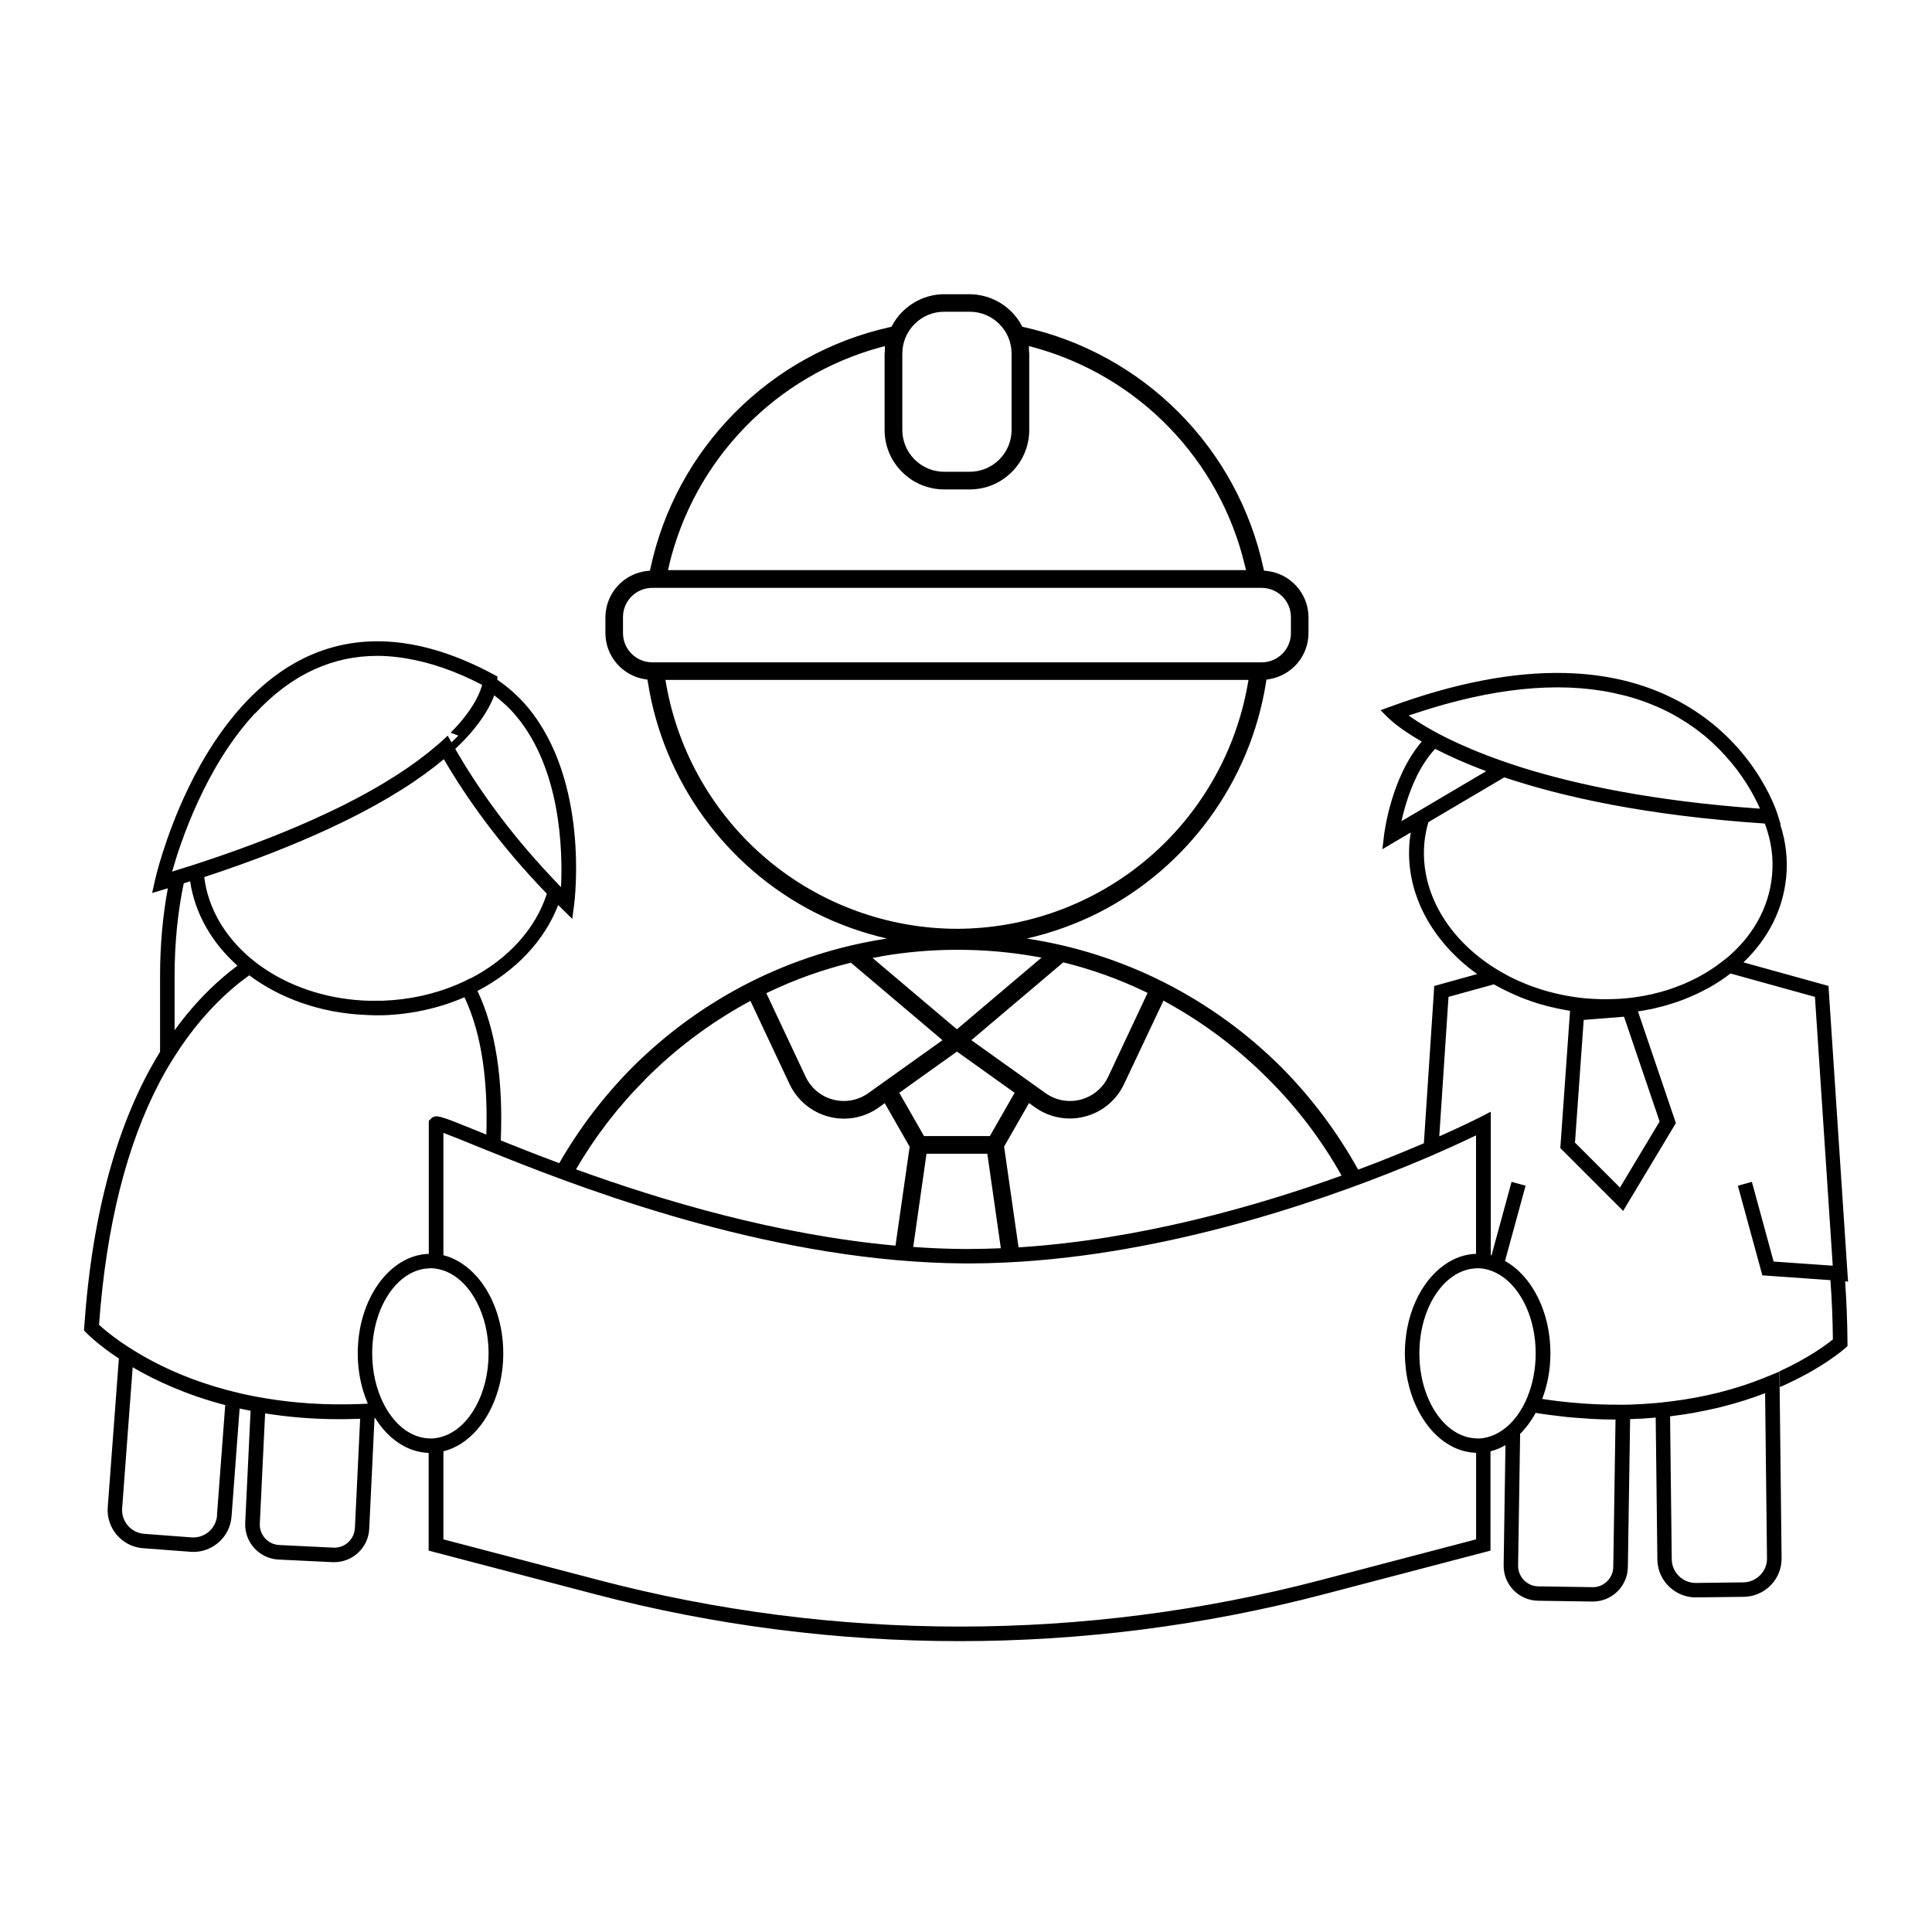 <?xml version="1.0" encoding="UTF-8"?> <svg xmlns="http://www.w3.org/2000/svg" width="230" height="230" viewBox="0 0 230 230" fill="none"><g clip-path="url(#clip0_933_4864)"><path d="M219.611 152.545L220.009 152.571L219.939 151.585L217.717 117.985L217.673 117.371L207.554 114.568C210.486 111.766 212.268 108.272 212.64 104.449C212.847 102.339 212.614 100.229 211.939 98.179H211.991L211.628 96.986C211.516 96.614 208.774 87.922 199.165 83.13C195.368 81.236 191.07 80.233 186.305 80.121C180.173 79.973 173.262 81.297 165.634 84.082L164.354 84.549L165.314 85.509C165.314 85.509 165.349 85.543 165.392 85.578C165.695 85.863 166.862 86.901 169.258 88.285C165.651 92.462 164.83 98.992 164.778 99.355L164.57 101.094L167.943 99.104C167.891 99.433 167.848 99.762 167.814 100.09C167.217 106.257 170.443 112.086 175.857 115.961L175.632 116.021L170.745 117.379L169.509 136.104C167.329 137.038 164.7 138.119 161.682 139.243C159.243 134.841 156.198 130.742 152.557 127.066C144.22 118.763 133.668 113.47 122.243 111.732C125.218 111.048 128.116 110.01 130.84 108.627C141.435 103.221 148.864 92.981 150.715 81.236L150.767 80.907L151.096 80.856C152.401 80.639 153.586 79.973 154.443 78.97C155.299 77.967 155.774 76.687 155.774 75.364V73.478C155.766 72.103 155.256 70.788 154.339 69.777C153.422 68.756 152.168 68.116 150.801 67.969L150.473 67.934L150.404 67.614C148.881 60.6 145.405 54.2 140.345 49.115C135.286 44.029 128.911 40.509 121.906 38.944L121.707 38.901L121.612 38.719C121.007 37.603 120.107 36.678 119.026 36.029C117.936 35.38 116.691 35.035 115.428 35.026H112.41C111.147 35.026 109.902 35.372 108.812 36.029C107.722 36.678 106.831 37.612 106.226 38.719L106.131 38.901L105.932 38.944C98.926 40.509 92.552 44.021 87.493 49.115C82.433 54.209 78.956 60.6 77.443 67.614L77.374 67.934L77.045 67.969C75.678 68.116 74.424 68.765 73.508 69.777C72.591 70.797 72.081 72.112 72.072 73.478V75.364C72.072 76.687 72.548 77.967 73.404 78.97C74.26 79.973 75.454 80.648 76.751 80.856L77.08 80.907L77.132 81.236C78.982 92.981 86.412 103.221 97.006 108.627C99.731 110.01 102.619 111.048 105.594 111.732C94.169 113.47 83.618 118.754 75.281 127.057C71.856 130.517 68.941 134.357 66.58 138.473C63.959 137.496 61.624 136.571 59.618 135.766C59.912 128.45 58.995 122.491 56.842 117.967C61.382 115.606 64.824 111.982 66.45 107.736C66.597 107.883 66.744 108.03 66.891 108.177L68.128 109.388L68.353 107.667C68.431 107.07 70.152 93.033 62.852 84.229C61.78 82.94 60.56 81.85 59.211 80.925V80.527L58.753 80.285C50.571 75.891 43.125 75.165 36.638 78.14C31.034 80.709 26.104 86.157 22.385 93.889C19.6 99.684 18.476 104.657 18.433 104.864L18.113 106.309L19.531 105.885C19.678 105.842 19.825 105.79 19.981 105.747C19.401 108.878 19.055 112.337 19.055 116.194V125.215C14.004 133.405 10.969 144.363 10.026 158.002L10 158.383L10.268 158.66C10.432 158.833 11.713 160.121 14.151 161.73L12.828 179.417C12.733 180.636 13.122 181.812 13.918 182.738C14.714 183.663 15.821 184.225 17.04 184.312L22.67 184.736C22.783 184.744 22.904 184.753 23.016 184.753C24.106 184.753 25.153 184.364 25.991 183.646C26.917 182.85 27.479 181.743 27.566 180.524L28.526 167.68C28.949 167.775 29.39 167.862 29.832 167.948L29.192 181.293C29.079 183.585 30.861 185.549 33.153 185.661L39.596 185.972C39.665 185.972 39.734 185.972 39.795 185.972C42 185.972 43.851 184.234 43.955 182.003L44.586 168.796C44.586 168.796 44.621 168.796 44.647 168.796C46.195 171.278 48.47 172.887 51.03 172.965V184.597L70.904 189.804C85.08 193.514 99.653 195.374 114.235 195.374C128.816 195.374 143.389 193.514 157.565 189.804L177.44 184.597V172.774C178.062 172.619 178.659 172.368 179.221 172.039L179.005 186.336C178.988 187.451 179.403 188.498 180.181 189.302C180.96 190.098 181.997 190.548 183.113 190.565L189.565 190.66C189.565 190.66 189.608 190.66 189.626 190.66C191.892 190.66 193.76 188.835 193.794 186.552L194.062 168.943C195.066 168.917 196.078 168.857 197.107 168.761L197.306 185.652C197.332 188.152 199.381 190.167 201.881 190.167C201.898 190.167 201.915 190.167 201.933 190.167L207.58 190.098C208.8 190.081 209.942 189.596 210.798 188.723C211.654 187.849 212.112 186.699 212.095 185.471L211.862 165.138L211.844 163.278L210.659 163.771C210.486 163.849 210.305 163.909 210.123 163.987C210.045 164.022 209.967 164.048 209.89 164.082C209.111 164.385 208.333 164.679 207.529 164.939C207.451 164.965 207.364 164.991 207.286 165.016C206.473 165.276 205.652 165.518 204.813 165.726C204.752 165.743 204.692 165.76 204.631 165.778C203.784 165.994 202.919 166.175 202.054 166.34C201.915 166.366 201.777 166.392 201.639 166.418C200.791 166.573 199.926 166.703 199.061 166.815C198.992 166.824 198.914 166.833 198.845 166.841C198.534 166.876 198.222 166.919 197.902 166.954L197.115 167.032C196.095 167.118 195.1 167.179 194.114 167.213L193.224 167.231C192.947 167.231 192.661 167.222 192.385 167.222C191.866 167.222 191.347 167.222 190.819 167.196C190.516 167.187 190.222 167.187 189.92 167.17C188.986 167.127 188.052 167.058 187.1 166.971C187.031 166.971 186.962 166.962 186.893 166.954C185.872 166.859 184.834 166.729 183.796 166.573C183.727 166.565 183.658 166.547 183.597 166.539C184.22 164.904 184.575 163.053 184.575 161.09C184.575 156.126 182.335 151.879 179.169 150.115L181.617 141.155L179.948 140.696L177.561 149.449C177.561 149.449 177.5 149.431 177.474 149.423V132.342L176.211 132.999C176.142 133.033 174.378 133.933 171.342 135.282L172.441 118.677L173.876 118.279L176.886 117.448L177.846 117.18C178.65 117.647 179.498 118.062 180.363 118.443C180.57 118.53 180.778 118.625 180.986 118.711C181.107 118.754 181.219 118.798 181.34 118.85C181.591 118.945 181.842 119.04 182.093 119.126C182.196 119.161 182.309 119.195 182.413 119.239C182.681 119.325 182.94 119.412 183.217 119.498C183.329 119.533 183.433 119.559 183.546 119.593C183.814 119.671 184.082 119.74 184.35 119.81C184.471 119.844 184.592 119.87 184.713 119.896C184.973 119.957 185.223 120.017 185.483 120.069C185.621 120.095 185.76 120.13 185.907 120.155C186.14 120.199 186.382 120.242 186.616 120.285C186.711 120.302 186.815 120.32 186.91 120.337L185.751 136.675L193.232 144.156L199.511 133.699L194.996 120.406C195.403 120.346 195.801 120.277 196.199 120.199C196.311 120.181 196.415 120.164 196.527 120.138C196.83 120.078 197.133 120 197.435 119.922C197.678 119.861 197.92 119.81 198.153 119.74C198.43 119.662 198.707 119.576 198.984 119.49C199.243 119.412 199.494 119.325 199.753 119.239C200.004 119.152 200.255 119.057 200.506 118.962C200.791 118.85 201.068 118.737 201.336 118.616C201.552 118.521 201.768 118.426 201.976 118.331C202.296 118.184 202.616 118.019 202.927 117.855C203.092 117.768 203.256 117.691 203.412 117.604C203.853 117.362 204.277 117.102 204.692 116.826C204.718 116.808 204.752 116.791 204.787 116.774C204.787 116.774 204.796 116.774 204.804 116.765C204.847 116.739 204.891 116.705 204.934 116.67C205.263 116.445 205.583 116.22 205.894 115.978C205.928 115.952 205.972 115.926 206.015 115.892L216.065 118.677L218.184 150.677L211.144 150.184L208.558 140.696L206.889 141.155L209.803 151.827L217.907 152.398C218.08 154.699 218.175 157.068 218.201 159.455C217.466 160.052 215.33 161.652 211.87 163.243L211.896 165.129C216.938 162.923 219.542 160.606 219.654 160.502L219.939 160.242V159.853C219.922 157.371 219.827 154.906 219.654 152.519L219.611 152.545ZM198.837 168.614C198.923 168.597 199.01 168.58 199.105 168.571C199.987 168.459 200.852 168.338 201.708 168.182C201.803 168.165 201.898 168.147 202.002 168.121C202.824 167.966 203.637 167.801 204.441 167.611C204.545 167.585 204.657 167.559 204.761 167.533C205.583 167.334 206.396 167.101 207.2 166.859C207.356 166.807 207.52 166.764 207.676 166.712C208.471 166.461 209.25 166.193 210.011 165.899C210.054 165.881 210.097 165.873 210.132 165.855V165.873L210.357 185.505C210.365 186.266 210.08 186.984 209.544 187.52C209.007 188.057 208.307 188.368 207.546 188.377L201.898 188.446C201.898 188.446 201.872 188.446 201.864 188.446C200.315 188.446 199.044 187.192 199.018 185.635L198.819 168.606L198.837 168.614ZM138.935 119.36C143.398 121.825 147.48 124.912 151.07 128.536C154.486 131.952 157.374 135.784 159.71 139.952C149.478 143.637 135.588 147.589 121.257 148.497L119.536 136.502L122.503 131.312L123.247 131.849C124.457 132.705 125.884 133.155 127.363 133.155C127.969 133.155 128.574 133.077 129.162 132.921C131.203 132.393 132.89 130.992 133.798 129.098L138.512 119.118L138.935 119.351V119.36ZM117.85 135.248H110.005L107.056 130.093L113.923 125.189L120.79 130.093L117.841 135.248H117.85ZM119.156 148.601C117.884 148.653 116.613 148.688 115.342 148.688C115.169 148.688 114.987 148.688 114.805 148.688C112.773 148.679 110.74 148.593 108.717 148.445L110.299 137.349H117.538L119.147 148.601H119.156ZM126.81 114.62C130.036 115.433 133.201 116.566 136.202 118.002L136.618 118.201L131.913 128.216C131.273 129.548 130.088 130.525 128.652 130.906C128.237 131.01 127.813 131.07 127.381 131.07C126.343 131.07 125.34 130.75 124.492 130.153L115.636 123.831L126.576 114.568L126.801 114.629L126.81 114.62ZM107.419 42.101C107.419 40.769 107.938 39.515 108.881 38.572C109.824 37.629 111.078 37.11 112.41 37.11H115.437C116.769 37.11 118.023 37.629 118.965 38.572C119.908 39.515 120.427 40.769 120.427 42.101V51.173C120.427 52.505 119.908 53.759 118.965 54.702C118.023 55.645 116.769 56.163 115.437 56.163H112.41C111.078 56.163 109.824 55.645 108.881 54.702C107.938 53.759 107.419 52.505 107.419 51.173V42.101ZM79.648 67.312C81.119 61.136 84.232 55.463 88.652 50.896C93.062 46.33 98.641 43.035 104.764 41.357L105.344 41.201V41.798C105.344 41.876 105.335 41.945 105.309 42.101V51.173C105.309 53.067 106.044 54.849 107.393 56.189C108.734 57.53 110.516 58.265 112.41 58.265H115.437C117.331 58.265 119.112 57.53 120.453 56.189C121.794 54.849 122.529 53.067 122.529 51.173V42.101C122.529 42.101 122.529 42.04 122.52 42.005C122.511 41.945 122.503 41.876 122.503 41.815L122.485 41.193L123.082 41.357C129.206 43.035 134.775 46.33 139.195 50.896C143.614 55.463 146.728 61.136 148.198 67.312L148.337 67.874H79.519L79.657 67.312H79.648ZM74.165 75.355V73.461C74.165 71.541 75.73 69.984 77.65 69.984H150.196C151.121 69.984 151.995 70.347 152.661 71.005C153.318 71.662 153.681 72.535 153.681 73.47V75.364C153.681 76.298 153.318 77.171 152.661 77.829C152.004 78.486 151.13 78.849 150.196 78.849H77.65C75.73 78.849 74.165 77.284 74.165 75.364V75.355ZM91.333 102.313C85.019 97.003 80.747 89.608 79.311 81.478L79.216 80.942H148.631L148.535 81.478C147.1 89.608 142.836 97.003 136.514 102.313C130.2 107.623 122.174 110.555 113.923 110.573C105.672 110.555 97.646 107.623 91.333 102.313ZM104.842 113.859C107.696 113.358 110.619 113.098 113.517 113.072H114.044C117.045 113.072 120.072 113.323 123.03 113.833L123.999 113.998L113.915 122.534L103.873 114.041L104.842 113.876V113.859ZM91.653 118.037C94.671 116.601 97.837 115.468 101.071 114.664L101.296 114.603L112.202 123.831L103.346 130.153C102.498 130.75 101.495 131.07 100.457 131.07C100.033 131.07 99.601 131.018 99.186 130.906C97.75 130.534 96.565 129.548 95.925 128.216L91.229 118.235L91.644 118.037H91.653ZM76.768 128.536C80.358 124.921 84.44 121.842 88.911 119.386L89.335 119.152L94.022 129.116C94.939 131.01 96.626 132.402 98.667 132.938C99.255 133.094 99.86 133.172 100.466 133.172C101.945 133.172 103.372 132.722 104.583 131.866L105.326 131.33L108.293 136.519L106.606 148.29C92.353 147.001 78.68 142.867 68.569 139.209C70.827 135.334 73.568 131.762 76.777 128.545L76.768 128.536ZM56.029 116.445C55.778 116.575 55.527 116.705 55.267 116.826C55.008 116.947 54.74 117.068 54.463 117.189C51.782 118.331 48.755 119.022 45.538 119.135C45.304 119.135 45.071 119.135 44.846 119.135C44.552 119.135 44.258 119.135 43.964 119.135C43.669 119.135 43.367 119.118 43.073 119.1C38.541 118.824 34.407 117.371 31.172 115.105C30.913 114.923 30.662 114.741 30.42 114.551C30.177 114.361 29.944 114.171 29.719 113.98C26.744 111.429 24.772 108.116 24.314 104.415C30.126 102.503 34.96 100.592 38.999 98.724C39.276 98.594 39.535 98.473 39.803 98.343C40.072 98.214 40.348 98.093 40.608 97.963C46.195 95.256 50.104 92.678 52.837 90.378C55.518 94.979 59.445 100.549 65.101 106.395C63.769 110.573 60.474 114.171 56.029 116.471V116.445ZM28.266 114.966C27.687 115.399 27.107 115.857 26.536 116.35C24.417 118.166 22.506 120.277 20.785 122.646V116.194C20.785 112.086 21.192 108.419 21.875 105.159C22.125 105.081 22.385 105.003 22.636 104.916C23.207 108.782 25.239 112.251 28.266 114.958V114.966ZM58.839 82.776C59.817 83.519 60.725 84.358 61.52 85.327C64.106 88.449 65.464 92.358 66.165 96.025C66.9 99.926 66.891 103.541 66.788 105.617C66.632 105.453 66.485 105.297 66.329 105.133C66.078 104.873 65.836 104.614 65.594 104.354C60.37 98.81 56.703 93.517 54.195 89.158C54.636 88.743 55.043 88.337 55.414 87.948C55.631 87.714 55.83 87.498 56.02 87.273C56.219 87.039 56.409 86.815 56.582 86.598C57.828 85.033 58.493 83.727 58.839 82.776ZM30.376 84.929C32.366 82.784 34.684 80.951 37.365 79.714C39.743 78.624 42.268 78.079 44.932 78.079C45.763 78.079 46.61 78.14 47.475 78.252C47.786 78.287 48.089 78.339 48.4 78.391C51.263 78.866 54.264 79.904 57.395 81.53C57.378 81.599 57.352 81.686 57.326 81.772C57.084 82.577 56.461 84.004 54.904 85.863C54.714 86.088 54.515 86.313 54.299 86.546C54.091 86.771 53.875 86.996 53.642 87.23C53.953 87.342 54.256 87.455 54.558 87.576C54.307 87.835 54.039 88.103 53.745 88.38C53.598 88.112 53.434 87.835 53.296 87.576C53.088 87.783 52.863 87.991 52.63 88.198C52.413 88.397 52.188 88.596 51.946 88.795C49.404 90.983 45.676 93.5 40.245 96.172C39.985 96.302 39.708 96.432 39.44 96.553C39.172 96.683 38.913 96.812 38.636 96.934C34.701 98.776 29.944 100.679 24.193 102.581C23.898 102.676 23.622 102.772 23.328 102.867C23.051 102.962 22.748 103.048 22.463 103.143C22.411 103.161 22.368 103.178 22.316 103.187C21.987 103.29 21.659 103.394 21.33 103.498C21.053 103.584 20.776 103.68 20.491 103.766C21.477 100.272 24.452 91.269 30.359 84.912L30.376 84.929ZM25.845 180.394C25.784 181.155 25.438 181.838 24.867 182.34C24.288 182.833 23.553 183.075 22.8 183.023L17.17 182.599C16.409 182.539 15.726 182.193 15.224 181.622C14.731 181.043 14.489 180.316 14.541 179.555L15.795 162.768C18.476 164.342 22.143 166.046 26.813 167.274L25.827 180.403L25.845 180.394ZM42.242 181.925C42.182 183.265 41.032 184.32 39.691 184.243L33.248 183.931C31.907 183.871 30.861 182.72 30.93 181.38L31.561 168.26C34.26 168.692 37.218 168.952 40.452 168.952C41.239 168.952 42.052 168.926 42.874 168.9L42.251 181.925H42.242ZM42.952 167.144C38.714 167.308 34.943 167.023 31.648 166.469C31.06 166.374 30.489 166.271 29.927 166.158C29.503 166.072 29.079 165.985 28.673 165.89C28.084 165.752 27.522 165.613 26.969 165.466C24.919 164.913 23.129 164.29 21.589 163.65C19.332 162.716 17.455 161.713 15.959 160.787C15.345 160.407 14.791 160.043 14.307 159.706C13.027 158.807 12.188 158.08 11.79 157.717C12.646 145.929 15.085 136.233 19.073 128.692C19.349 128.164 19.643 127.645 19.937 127.144C20.214 126.659 20.508 126.192 20.802 125.734C22.774 122.62 25.058 119.931 27.643 117.699C28.318 117.12 29.001 116.601 29.676 116.108C33.352 118.858 38.16 120.588 43.436 120.821C43.73 120.839 44.024 120.856 44.327 120.856C44.439 120.856 44.56 120.873 44.673 120.873C44.854 120.873 45.027 120.873 45.209 120.865C45.347 120.865 45.477 120.865 45.615 120.865C49.101 120.744 52.388 119.982 55.293 118.72C57.447 123.26 58.087 129.072 57.897 135.066C57.611 134.945 57.326 134.832 57.058 134.729C52.266 132.774 51.868 132.618 51.298 133.189L51.047 133.44V149.267C46.368 149.414 42.588 154.664 42.588 161.116C42.588 163.304 43.029 165.345 43.791 167.101C43.514 167.118 43.228 167.135 42.96 167.144H42.952ZM51.237 171.252C51.168 171.252 51.108 171.244 51.038 171.235C49.343 171.166 47.795 170.188 46.619 168.64C46.238 168.147 45.901 167.594 45.607 166.988C44.794 165.328 44.309 163.313 44.309 161.116C44.309 155.624 47.311 151.153 51.038 150.997C51.108 150.997 51.168 150.98 51.237 150.98C51.462 150.98 51.678 150.997 51.903 151.031C52.197 151.075 52.483 151.144 52.768 151.239C53.745 151.568 54.645 152.19 55.423 153.055C55.933 153.617 56.374 154.283 56.764 155.027C57.646 156.722 58.165 158.833 58.165 161.116C58.165 165.933 55.856 169.972 52.768 170.993C52.483 171.088 52.197 171.157 51.903 171.2C51.687 171.235 51.462 171.252 51.237 171.252ZM183.528 168.312C184.151 168.407 184.774 168.476 185.388 168.554C185.768 168.597 186.157 168.649 186.538 168.692C187.256 168.761 187.956 168.813 188.666 168.857C188.942 168.874 189.228 168.9 189.496 168.917C190.447 168.969 191.39 168.995 192.324 168.995L192.056 186.543C192.039 187.892 190.906 188.982 189.582 188.948L183.13 188.852C182.482 188.844 181.868 188.576 181.418 188.109C180.968 187.642 180.717 187.028 180.726 186.37L180.968 170.699C181.669 169.998 182.292 169.151 182.819 168.199C183.053 168.242 183.286 168.277 183.528 168.312ZM178.676 151.853C181.115 153.427 182.819 156.982 182.819 161.116C182.819 163.001 182.464 164.757 181.85 166.271C181.617 166.859 181.34 167.404 181.029 167.896C180.527 168.718 179.93 169.41 179.264 169.955C178.702 170.413 178.097 170.768 177.448 170.984C177.163 171.079 176.877 171.157 176.583 171.2C176.358 171.235 176.134 171.252 175.9 171.252C175.84 171.252 175.779 171.244 175.718 171.235C171.982 171.097 168.972 166.616 168.972 161.116C168.972 157.328 170.399 154.024 172.51 152.286C173.461 151.507 174.551 151.04 175.71 150.997C175.77 150.997 175.831 150.98 175.891 150.98C176.125 150.98 176.35 150.997 176.575 151.031C176.869 151.075 177.154 151.153 177.44 151.248C177.863 151.395 178.278 151.602 178.668 151.853H178.676ZM175.718 135.187V149.267C174.352 149.302 173.072 149.786 171.93 150.599C171.221 151.101 170.572 151.732 169.993 152.467C168.86 153.92 168.004 155.788 167.571 157.89C167.571 157.89 167.571 157.89 167.571 157.899C167.502 158.227 167.442 158.565 167.398 158.91C167.39 158.988 167.381 159.075 167.372 159.153C167.338 159.429 167.303 159.697 167.286 159.974C167.26 160.346 167.243 160.727 167.243 161.107C167.243 161.609 167.277 162.102 167.321 162.586C167.329 162.699 167.346 162.82 167.355 162.932C167.398 163.347 167.468 163.762 167.545 164.169C167.554 164.221 167.563 164.281 167.58 164.333C167.788 165.328 168.082 166.262 168.462 167.127C169.941 170.543 172.631 172.87 175.727 172.956V183.257L157.15 188.126C129.093 195.477 99.428 195.477 71.363 188.126L52.785 183.257V172.774C55.786 172.039 58.251 169.177 59.332 165.371C59.514 164.722 59.661 164.056 59.756 163.356C59.756 163.339 59.756 163.321 59.765 163.304C59.808 162.993 59.843 162.673 59.86 162.353C59.86 162.309 59.869 162.266 59.877 162.214C59.903 161.851 59.912 161.479 59.912 161.107C59.912 157.795 58.917 154.811 57.317 152.657C56.876 152.061 56.383 151.542 55.864 151.083C54.939 150.288 53.901 149.708 52.785 149.431V134.867C53.633 135.178 54.999 135.732 56.418 136.311C56.859 136.493 57.334 136.683 57.828 136.882C58.372 137.107 58.943 137.332 59.549 137.574C71.043 142.184 92.872 150.27 114.823 150.409C115.004 150.409 115.186 150.409 115.368 150.409C116.725 150.409 118.075 150.374 119.424 150.314C120.124 150.279 120.816 150.244 121.508 150.201C140.873 148.956 159.424 142.236 169.396 138.015C170.028 137.747 170.624 137.496 171.178 137.245C173.176 136.372 174.724 135.645 175.71 135.17L175.718 135.187ZM167.692 85.18C168.012 85.067 168.324 84.972 168.644 84.869C177.578 81.919 185.396 81.106 191.987 82.473C192.16 82.507 192.324 82.559 192.497 82.594C192.886 82.68 193.284 82.767 193.673 82.871C195.325 83.32 196.899 83.917 198.387 84.652C198.819 84.869 199.234 85.085 199.632 85.318C199.822 85.422 199.995 85.535 200.168 85.647C200.376 85.777 200.592 85.898 200.791 86.028C200.955 86.131 201.111 86.252 201.267 86.356C201.466 86.495 201.673 86.633 201.872 86.771C202.063 86.91 202.235 87.048 202.417 87.195C202.573 87.316 202.728 87.429 202.875 87.55C203.1 87.731 203.308 87.922 203.524 88.112C203.611 88.19 203.714 88.268 203.801 88.354C203.983 88.518 204.156 88.691 204.328 88.864C204.432 88.968 204.545 89.072 204.648 89.176C204.839 89.366 205.012 89.556 205.185 89.746C205.263 89.833 205.349 89.911 205.418 89.997C205.617 90.213 205.799 90.438 205.989 90.655C206.032 90.707 206.084 90.758 206.127 90.81C206.3 91.018 206.456 91.217 206.612 91.424C206.664 91.485 206.716 91.554 206.767 91.615C206.958 91.865 207.139 92.116 207.312 92.367C207.312 92.376 207.33 92.393 207.338 92.402C207.494 92.626 207.632 92.843 207.771 93.05C207.797 93.085 207.823 93.12 207.84 93.154C208.636 94.391 209.18 95.481 209.518 96.259H209.345C196.856 95.368 187.68 93.414 181.098 91.347C180.337 91.104 179.61 90.862 178.918 90.62C176.22 89.677 174.032 88.735 172.294 87.878C171.671 87.567 171.1 87.273 170.59 86.988C169.301 86.27 168.35 85.647 167.701 85.18H167.692ZM166.845 97.738C167.026 96.916 167.303 95.879 167.684 94.763C167.692 94.737 167.701 94.711 167.71 94.694C167.831 94.356 167.961 94.01 168.108 93.656C168.125 93.612 168.142 93.569 168.159 93.526C168.298 93.189 168.454 92.86 168.609 92.523C168.635 92.462 168.67 92.402 168.696 92.332C168.851 92.013 169.024 91.701 169.206 91.398C169.249 91.321 169.292 91.243 169.344 91.165C169.517 90.871 169.708 90.594 169.907 90.317C169.967 90.231 170.036 90.136 170.097 90.049C170.287 89.79 170.495 89.548 170.702 89.314C170.754 89.254 170.806 89.202 170.858 89.15C172.467 89.98 174.464 90.888 176.929 91.805L170.763 95.446L166.854 97.755L166.845 97.738ZM197.574 133.509L192.852 141.379L187.498 136.026L188.536 121.418L193.336 121.038L197.574 133.509ZM205.323 114.222L205.245 114.292C204.994 114.491 204.735 114.689 204.476 114.88C204.38 114.949 204.277 115.018 204.181 115.087C204.034 115.191 203.879 115.295 203.723 115.399C203.256 115.701 202.78 115.987 202.287 116.255C202.201 116.298 202.114 116.35 202.028 116.393C201.544 116.644 201.051 116.878 200.549 117.094C200.437 117.146 200.324 117.189 200.212 117.232C199.719 117.431 199.217 117.621 198.698 117.794C198.577 117.838 198.456 117.864 198.335 117.907C197.902 118.037 197.47 118.158 197.029 118.261C196.882 118.296 196.726 118.339 196.579 118.374C196.086 118.486 195.585 118.573 195.083 118.651C194.901 118.677 194.72 118.711 194.538 118.737C194.028 118.806 193.509 118.858 192.99 118.893C192.826 118.901 192.661 118.91 192.497 118.919C191.943 118.945 191.39 118.962 190.828 118.953C190.715 118.953 190.603 118.953 190.499 118.945C189.885 118.927 189.262 118.901 188.64 118.841C188.216 118.798 187.801 118.746 187.386 118.685C187.282 118.668 187.178 118.651 187.066 118.633C186.728 118.581 186.4 118.521 186.071 118.452C185.985 118.434 185.898 118.417 185.812 118.4C184.955 118.218 184.116 118.002 183.295 117.734C183.277 117.734 183.26 117.725 183.243 117.717C182.845 117.587 182.456 117.448 182.067 117.301C182.032 117.284 181.997 117.275 181.954 117.258C181.15 116.947 180.371 116.601 179.619 116.212C179.567 116.186 179.515 116.16 179.463 116.125C179.143 115.961 178.832 115.779 178.521 115.598C178.451 115.554 178.382 115.52 178.313 115.477C178.209 115.416 178.106 115.347 178.002 115.286C172.415 111.783 168.998 106.188 169.578 100.246C169.656 99.459 169.82 98.663 170.045 97.876L179.083 92.54C186.01 94.867 196.017 97.098 210.097 98.041C210.867 100.073 211.161 102.166 210.953 104.268C210.582 108.099 208.61 111.576 205.358 114.222H205.323Z" fill="black"></path></g><defs><clipPath id="clip0_933_4864"><rect width="210" height="160.374" fill="white" transform="translate(10 35)"></rect></clipPath></defs></svg> 